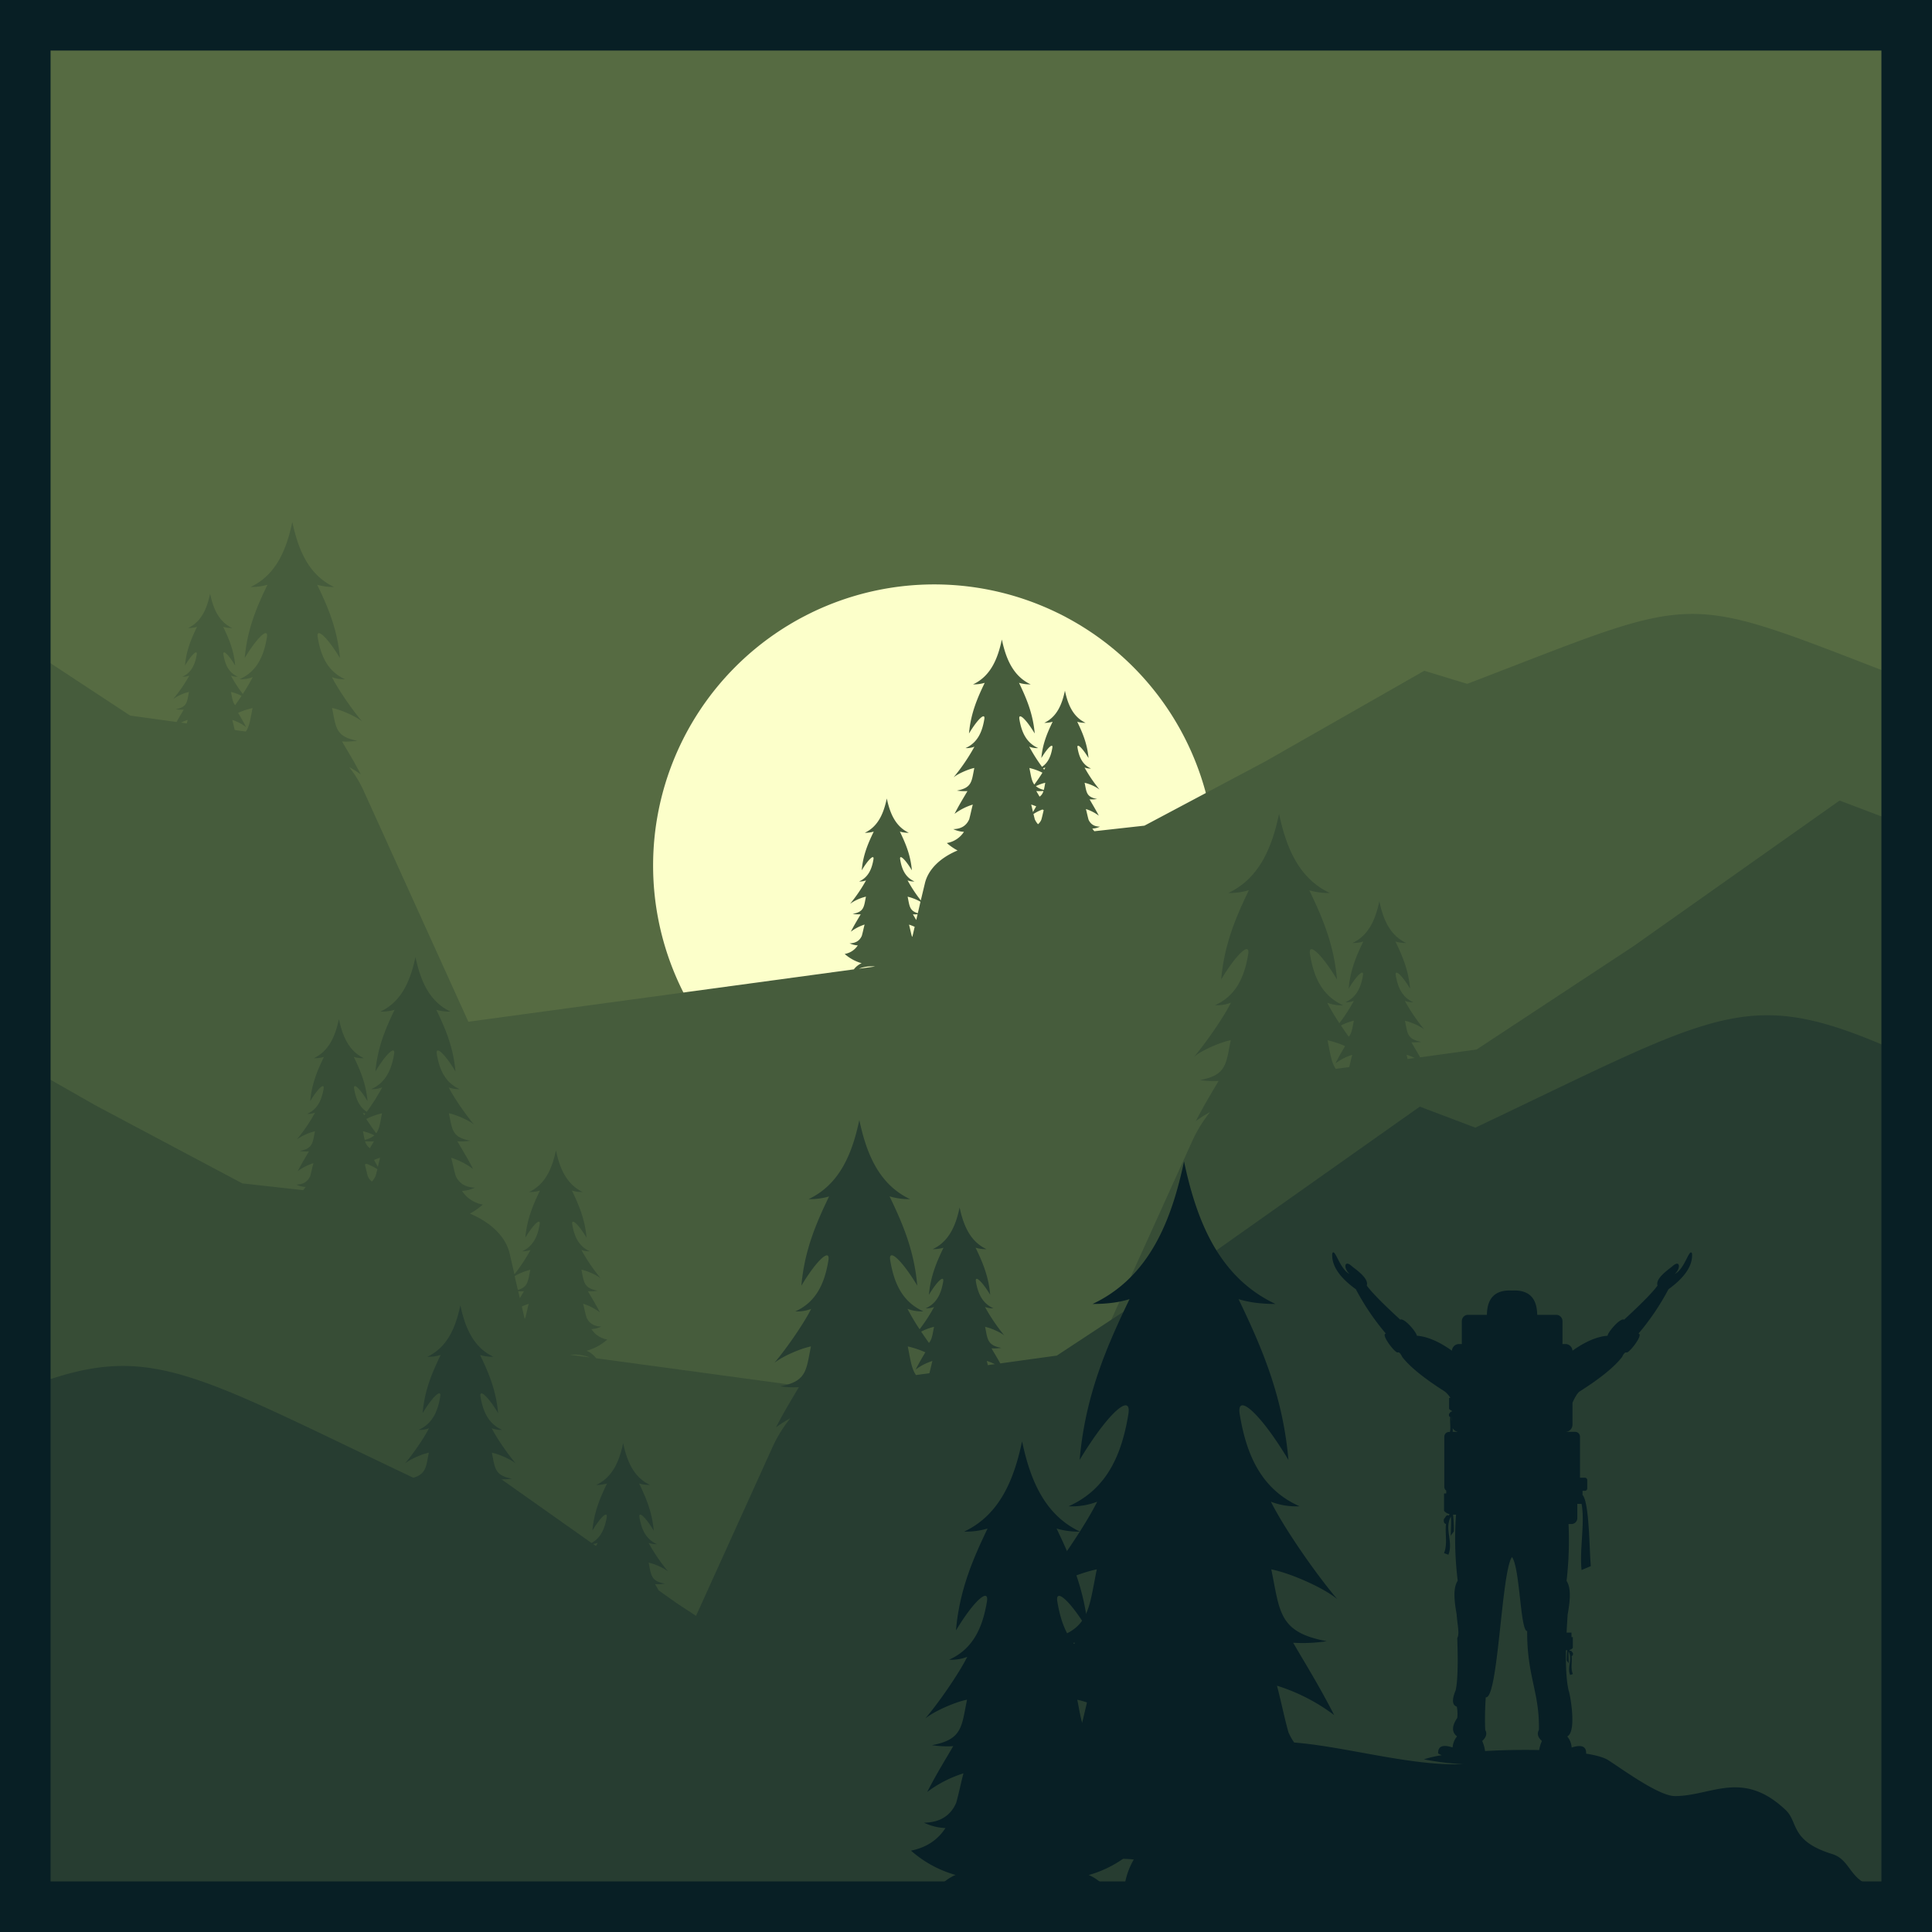 <svg xmlns="http://www.w3.org/2000/svg" viewBox="0 0 1080.57 1080.57"><defs><style>.cls-1{fill:#566b42;}.cls-2{fill:#fcffca;}.cls-2,.cls-3,.cls-4,.cls-5,.cls-7{fill-rule:evenodd;}.cls-3{fill:#465c3c;}.cls-4{fill:#374d36;}.cls-5{fill:#273d31;}.cls-6,.cls-7{fill:#081f25;}</style></defs><g id="Слой_2" data-name="Слой 2"><g id="Layer_1" data-name="Layer 1"><rect class="cls-1" width="1080.57" height="1080.57"/><path class="cls-2" d="M522.52,326.86A157.24,157.24,0,1,1,365.28,484.1,157.24,157.24,0,0,1,522.52,326.86"/><path class="cls-3" d="M489.42,540.58l-9,1.22a19.22,19.22,0,0,1,9-1.22m22.16-22.21-1.32,5.69c-.11-.2-.21-.42-.31-.63-.59-2.1-1-4.28-1.54-6.29A23.58,23.58,0,0,1,511.58,518.37Zm1.62-7-.74,3.19c-.66-1.11-1.29-2.16-1.88-3.19A19.06,19.06,0,0,0,513.2,511.36Zm1.62-7-1.48,6.39c-4.71-1.37-4.64-4.12-5.7-9.25A27.52,27.52,0,0,1,514.82,504.35ZM584,430.51l-.63-.86a8.13,8.13,0,0,0,1.3-.39C584.49,429.65,584.27,430.07,584,430.51Zm-5.51,8.28c-1.59-2.09-1.88-5.06-2.75-9.26a33.27,33.27,0,0,1,7.29,2.63C581.72,434.32,580.05,436.73,578.51,438.79Zm5.32,3a10.49,10.49,0,0,1-4.45-2.09,23.75,23.75,0,0,1,5.26-1.9C584.32,439.36,584.11,440.69,583.83,441.8Zm-2.38,3.76-1.84-3.11a25.23,25.23,0,0,0,4-.06A5.29,5.29,0,0,1,581.45,445.56Zm-3.68,8.62c-.33-1.42-.65-2.82-1-4.17,1,.29,1.88.62,2.8,1C579,452,578.39,453,577.77,454.18Zm2.78,6.78a10,10,0,0,1-1.77-2.73c-.26-1-.51-2-.74-2.94a22.87,22.87,0,0,1,5.07-2.53l.65.38c-.43,1.7-.79,3.5-1.29,5.25A6.5,6.5,0,0,1,580.55,461ZM104.47,404.6l-3.24-.45a24.68,24.68,0,0,1,3.72-1.49C104.78,403.3,104.62,403.94,104.47,404.6Zm28.71-5.9a43,43,0,0,1,8.08-2.69c-1.21,5.91-1.64,10.15-3.78,13.15l-6.17-.85c-.51-1.9-.9-3.85-1.38-5.65a25.52,25.52,0,0,1,7.7,4C136,403.45,134.51,401,133.18,398.7Zm1.92-9.5c-1.15,1.73-2.37,3.5-3.58,5.19-1.45-1.6-1.65-4-2.35-7.39A25.91,25.91,0,0,1,135.1,389.2Zm811.37,506h120v-515c-129.72-49.85-111.62-49.09-245.85,2.28l-24-7.32-89,50.75-67.53,35.88-28,3.11a10.13,10.13,0,0,1-1.16-1.47,11.2,11.2,0,0,0,4.29-1.09q-4.69,0-6.42-3.95c-.55-2-.94-4-1.45-5.89a24.11,24.11,0,0,1,7.23,3.71c-2-3.79-3.69-6.54-5.18-9.13a20.31,20.31,0,0,0,4.23-.2c-6.1-1.13-5.89-3.72-7-9.07a24,24,0,0,1,8.33,3.75,76.74,76.74,0,0,1-8.38-12.3,8.76,8.76,0,0,0,3.62.57c-4.91-2.18-6.72-6.62-7.54-11.61-.47-2.76,2.47-.34,6.15,5.76-.71-8.11-3.44-14.35-6.31-20.31a15.38,15.38,0,0,0,4.67.61c-7.22-3.4-10-10.62-11.55-18-1.57,7.38-4.33,14.6-11.55,18a15.38,15.38,0,0,0,4.67-.61c-2.87,6-5.61,12.2-6.31,20.31,3.67-6.1,6.61-8.52,6.15-5.76-.71,4.34-2.18,8.27-5.79,10.65a93.13,93.13,0,0,1-7.12-11.25,12.23,12.23,0,0,0,5,.8c-6.85-3.05-9.38-9.24-10.53-16.19-.63-3.85,3.46-.48,8.58,8-1-11.32-4.79-20-8.79-28.32a21.49,21.49,0,0,0,6.51.86c-10.06-4.74-13.91-14.81-16.1-25.09-2.18,10.28-6,20.35-16.1,25.09a21.44,21.44,0,0,0,6.51-.86c-4,8.31-7.81,17-8.79,28.32,5.12-8.51,9.21-11.88,8.57-8-1.14,6.95-3.67,13.14-10.52,16.19a12.23,12.23,0,0,0,5-.8,108.8,108.8,0,0,1-11.68,17.15c2.39-2,8.32-4.61,11.61-5.24-1.53,7.47-1.23,11.08-9.75,12.65a28.53,28.53,0,0,0,5.91.27c-2.09,3.62-4.52,7.46-7.22,12.73A33.12,33.12,0,0,1,544.08,450c-.7,2.63-1.25,5.47-2,8.22q-2.38,5.43-8.94,5.5a15.73,15.73,0,0,0,6,1.52,14.18,14.18,0,0,1-9.57,6.27,31.05,31.05,0,0,0,6,4.16c-9.76,4.08-16.48,10.64-18.29,18.45L515,503.6a80.57,80.57,0,0,1-7.4-11.22,9.42,9.42,0,0,0,3.86.61c-5.23-2.32-7.17-7.06-8-12.37-.49-2.95,2.64-.37,6.55,6.14-.74-8.66-3.65-15.3-6.71-21.65a16.53,16.53,0,0,0,5,.66c-7.69-3.63-10.64-11.32-12.31-19.18-1.67,7.86-4.61,15.55-12.3,19.18a16.57,16.57,0,0,0,5-.66c-3.06,6.35-6,13-6.72,21.65,3.91-6.51,7.05-9.09,6.56-6.14-.88,5.31-2.82,10.05-8,12.37a9.42,9.42,0,0,0,3.86-.61,84.24,84.24,0,0,1-8.93,13.11,25.58,25.58,0,0,1,8.87-4c-1.17,5.7-.94,8.46-7.45,9.66a21,21,0,0,0,4.51.21c-1.59,2.77-3.45,5.7-5.52,9.74a25.52,25.52,0,0,1,7.7-4c-.54,2-.95,4.19-1.55,6.29q-1.81,4.16-6.84,4.2a12.06,12.06,0,0,0,4.58,1.16,10.88,10.88,0,0,1-7.32,4.8,24.13,24.13,0,0,0,9.48,5.17,11.12,11.12,0,0,0-4.35,3.44L261.94,571.45,203.71,443A63.1,63.1,0,0,0,195.25,429a54.76,54.76,0,0,1,6.52,4.13c-3.92-7.64-7.44-13.2-10.47-18.44a40.86,40.86,0,0,0,8.56-.4c-12.34-2.27-11.9-7.51-14.13-18.32,4.77.91,13.37,4.68,16.82,7.58-5.23-6.15-13.34-17.73-16.91-24.84a17.85,17.85,0,0,0,7.31,1.16c-9.91-4.41-13.59-13.39-15.25-23.46-.92-5.57,5-.68,12.43,11.64-1.42-16.39-6.94-29-12.73-41a31.54,31.54,0,0,0,9.42,1.24c-14.57-6.88-20.15-21.45-23.32-36.36-3.17,14.91-8.75,29.48-23.33,36.36a31.61,31.61,0,0,0,9.43-1.24c-5.8,12-11.31,24.63-12.73,41,7.41-12.32,13.34-17.21,12.42-11.64-1.66,10.07-5.33,19.05-15.24,23.46a17.88,17.88,0,0,0,7.31-1.16,102.92,102.92,0,0,1-5.57,9.41,77.8,77.8,0,0,1-6.67-10.26,9.36,9.36,0,0,0,3.86.61c-5.23-2.33-7.17-7.06-8-12.38-.48-2.94,2.65-.36,6.56,6.15-.74-8.65-3.66-15.3-6.72-21.65a16.6,16.6,0,0,0,5,.66c-7.7-3.63-10.64-11.32-12.31-19.19-1.67,7.87-4.61,15.56-12.31,19.19a16.6,16.6,0,0,0,5-.66c-3.06,6.35-6,13-6.72,21.65,3.91-6.51,7-9.09,6.55-6.15-.87,5.32-2.81,10.05-8,12.38a9.39,9.39,0,0,0,3.86-.61A83.55,83.55,0,0,1,96.83,391a25.83,25.83,0,0,1,8.88-4c-1.17,5.71-.95,8.47-7.46,9.68a21.7,21.7,0,0,0,4.52.2c-1.2,2.08-2.55,4.26-4,6.93l-26-3.59L14.14,361.64V895.18H946.47Z"/><path class="cls-4" d="M318.85,757.74l11,1.48a23.41,23.41,0,0,0-11-1.48m-27-27,1.6,6.92c.13-.24.26-.5.38-.76.72-2.56,1.22-5.21,1.88-7.65A28.73,28.73,0,0,0,291.88,730.71Zm-2-8.53.89,3.89c.81-1.36,1.57-2.64,2.29-3.88A22.54,22.54,0,0,1,289.91,722.18Zm-2-8.53,1.8,7.79c5.74-1.68,5.65-5,6.94-11.27A33.61,33.61,0,0,0,287.93,713.65Zm-84.2-89.84.77-1a10.64,10.64,0,0,1-1.58-.47C203.16,622.77,203.43,623.27,203.73,623.81Zm6.71,10.07c1.93-2.54,2.29-6.16,3.33-11.26a40.72,40.72,0,0,0-8.85,3.19C206.53,628.45,208.56,631.38,210.44,633.88ZM204,637.55a12.81,12.81,0,0,0,5.41-2.54,28.63,28.63,0,0,0-6.4-2.32C203.37,634.57,203.62,636.19,204,637.55Zm2.9,4.58,2.23-3.79a31.63,31.63,0,0,1-4.93-.07A6.35,6.35,0,0,0,206.87,642.13Zm4.47,10.48c.39-1.73.78-3.44,1.22-5.08-1.15.35-2.28.76-3.4,1.22C209.86,650,210.58,651.22,211.34,652.61ZM208,660.86a11.93,11.93,0,0,0,2.14-3.32c.33-1.19.63-2.39.92-3.59a28.55,28.55,0,0,0-6.19-3.07l-.78.46c.53,2.07,1,4.27,1.57,6.4A7.94,7.94,0,0,0,208,660.86Zm579.28-68.58,3.94-.54a28.39,28.39,0,0,0-4.53-1.82C786.87,590.69,787.05,591.48,787.24,592.28Zm-34.93-7.18a52.49,52.49,0,0,0-9.84-3.28c1.48,7.19,2,12.35,4.6,16l7.52-1c.61-2.31,1.08-4.67,1.67-6.87a31,31,0,0,0-9.37,4.81C748.87,590.88,750.68,587.85,752.31,585.1ZM750,573.54c1.41,2.12,2.88,4.25,4.35,6.32,1.77-2,2-4.82,2.87-9A31.61,31.61,0,0,0,750,573.54ZM14.14,595.85l39.22,22.36,82.17,43.66,34,3.79a12.85,12.85,0,0,0,1.41-1.8,13.64,13.64,0,0,1-5.22-1.32q5.72-.06,7.8-4.8c.68-2.4,1.16-4.88,1.78-7.18a29,29,0,0,0-8.8,4.52c2.36-4.61,4.48-8,6.3-11.11a24.52,24.52,0,0,1-5.15-.24c7.43-1.38,7.16-4.53,8.51-11a29.36,29.36,0,0,0-10.13,4.56,94.2,94.2,0,0,0,10.18-15,10.86,10.86,0,0,1-4.4.7c6-2.66,8.18-8.07,9.18-14.14.56-3.36-3-.41-7.48,7,.86-9.88,4.18-17.47,7.67-24.72a18.68,18.68,0,0,1-5.68.74c8.78-4.14,12.15-12.92,14.06-21.9,1.91,9,5.27,17.76,14,21.9a18.64,18.64,0,0,1-5.68-.74c3.49,7.25,6.82,14.84,7.67,24.72-4.47-7.43-8-10.38-7.49-7,.87,5.29,2.66,10.07,7.05,13a116.78,116.78,0,0,0,8.67-13.69,15.16,15.16,0,0,1-6.15,1c8.33-3.7,11.41-11.23,12.81-19.7.77-4.69-4.21-.57-10.44,9.78,1.19-13.77,5.83-24.35,10.7-34.46a26,26,0,0,1-7.92,1c12.24-5.77,16.93-18,19.59-30.53,2.66,12.52,7.35,24.76,19.59,30.53a26,26,0,0,1-7.92-1c4.87,10.11,9.5,20.69,10.7,34.46-6.23-10.35-11.21-14.47-10.44-9.78,1.4,8.47,4.48,16,12.81,19.7a15.16,15.16,0,0,1-6.15-1c3,6,9.82,15.69,14.21,20.85-2.9-2.43-10.12-5.6-14.13-6.36C253,631.7,252.63,636.09,263,638a33.61,33.61,0,0,1-7.19.34c2.54,4.4,5.5,9.07,8.79,15.49a40.6,40.6,0,0,0-12.26-6.3c.86,3.2,1.53,6.67,2.47,10q2.9,6.6,10.89,6.69a19.1,19.1,0,0,1-7.28,1.84,17.16,17.16,0,0,0,11.64,7.64,37.9,37.9,0,0,1-7.25,5.06c11.88,5,20.06,12.94,22.26,22.45l2.66,11.52a98.1,98.1,0,0,0,9-13.65,11.59,11.59,0,0,1-4.7.75c6.37-2.84,8.73-8.6,9.79-15.07.59-3.57-3.22-.44-8,7.48.91-10.53,4.46-18.61,8.18-26.34a20.32,20.32,0,0,1-6.06.8c9.36-4.42,13-13.78,15-23.34,2,9.56,5.62,18.92,15,23.34a20.32,20.32,0,0,1-6.06-.8c3.72,7.73,7.26,15.81,8.18,26.34-4.76-7.92-8.57-11-8-7.48,1.07,6.47,3.43,12.23,9.79,15.07a11.62,11.62,0,0,1-4.7-.75A101.54,101.54,0,0,0,336,715c-2.21-1.86-7.73-4.28-10.8-4.87,1.43,6.94,1.15,10.3,9.08,11.76a25.94,25.94,0,0,1-5.5.26c1.94,3.36,4.2,6.93,6.72,11.84a31.13,31.13,0,0,0-9.37-4.81c.65,2.44,1.16,5.09,1.89,7.65q2.21,5,8.32,5.11a14.36,14.36,0,0,1-5.57,1.41,13.15,13.15,0,0,0,8.9,5.84,29.27,29.27,0,0,1-11.53,6.29,13.45,13.45,0,0,1,5.29,4.2L595.63,795.3l70.86-156.36A75.93,75.93,0,0,1,676.79,622a63.85,63.85,0,0,0-7.93,5c4.76-9.3,9-16.07,12.72-22.45a48.78,48.78,0,0,1-10.41-.48c15-2.77,14.48-9.14,17.19-22.3-5.8,1.12-16.27,5.7-20.47,9.23,6.37-7.48,16.24-21.57,20.59-30.22a21.9,21.9,0,0,1-8.9,1.41c12.06-5.37,16.53-16.29,18.55-28.55,1.12-6.79-6.1-.83-15.12,14.16,1.73-19.94,8.44-35.27,15.49-49.91A38.24,38.24,0,0,1,687,499.45c17.74-8.37,24.53-26.11,28.39-44.24,3.85,18.13,10.64,35.87,28.38,44.24a38.36,38.36,0,0,1-11.48-1.51c7.06,14.64,13.77,30,15.5,49.91-9-15-16.24-21-15.12-14.16,2,12.26,6.49,23.18,18.55,28.55a21.9,21.9,0,0,1-8.9-1.41,122.85,122.85,0,0,0,6.79,11.45,96.75,96.75,0,0,0,8.11-12.49,11.45,11.45,0,0,1-4.7.75c6.37-2.84,8.72-8.6,9.79-15.06.59-3.58-3.22-.44-8,7.47.91-10.53,4.45-18.61,8.17-26.34a20.2,20.2,0,0,1-6,.8c9.36-4.41,12.94-13.77,15-23.34,2,9.57,5.61,18.93,15,23.34a20.3,20.3,0,0,1-6-.8c3.73,7.73,7.27,15.81,8.17,26.34-4.75-7.91-8.57-11.05-8-7.47,1.07,6.46,3.42,12.22,9.78,15.06a11.4,11.4,0,0,1-4.69-.75,101.54,101.54,0,0,0,10.86,16c-2.22-1.86-7.74-4.28-10.8-4.87,1.43,7,1.15,10.3,9.07,11.77a25.76,25.76,0,0,1-5.49.25c1.46,2.53,3.1,5.18,4.9,8.43L825.86,587l87.58-57.67,115.43-81.58,31.07,11.77,6.48-3.08v610H14.14Z"/><path class="cls-5" d="M552.48,763.52l3.94-.54a27.38,27.38,0,0,0-4.52-1.82c.2.77.4,1.56.58,2.36m-34.93-7.18a52.49,52.49,0,0,0-9.84-3.28c1.48,7.19,2,12.35,4.6,16l7.51-1c.62-2.31,1.09-4.68,1.68-6.87a31,31,0,0,0-9.37,4.81C514.1,762.12,515.93,759.09,517.55,756.34Zm-2.34-11.57c1.4,2.12,2.88,4.26,4.35,6.32,1.77-2,2-4.82,2.86-9A31.64,31.64,0,0,0,515.21,744.77ZM331.71,863.54l1.62,1.16c.36-.64.69-1.25,1-1.81A10.81,10.81,0,0,1,331.71,863.54ZM416,1066.42h650.41V590.27c-88.82-40-100.14-26.51-241.24,40.43l-31.07-11.76L678.68,700.52,591.1,758.18l-31.65,4.38c-1.8-3.25-3.44-5.9-4.9-8.43a26.5,26.5,0,0,0,5.49-.26c-7.92-1.46-7.64-4.82-9.07-11.76,3.07.59,8.59,3,10.8,4.87a101.54,101.54,0,0,1-10.86-16,11.59,11.59,0,0,0,4.7.74c-6.37-2.83-8.73-8.59-9.79-15-.6-3.59,3.22-.45,8,7.47-.9-10.53-4.44-18.62-8.17-26.34a20,20,0,0,0,6.06.79c-9.36-4.41-12.95-13.77-15-23.33-2,9.56-5.62,18.92-15,23.33a19.91,19.91,0,0,0,6-.79c-3.72,7.72-7.26,15.81-8.17,26.34,4.76-7.92,8.57-11.06,8-7.47-1.07,6.46-3.43,12.22-9.79,15a11.62,11.62,0,0,0,4.7-.74,96,96,0,0,1-8.11,12.48,121.53,121.53,0,0,1-6.79-11.44,21.9,21.9,0,0,0,8.9,1.41c-12.06-5.38-16.53-16.29-18.55-28.55-1.12-6.79,6.1-.83,15.12,14.16-1.72-20-8.44-35.28-15.49-49.92A38,38,0,0,0,509,670.68c-17.74-8.36-24.53-26.1-28.38-44.24-3.86,18.14-10.65,35.88-28.39,44.24a37.92,37.92,0,0,0,11.47-1.51c-7.05,14.64-13.77,30-15.49,49.92,9-15,16.24-21,15.12-14.16-2,12.26-6.49,23.17-18.55,28.55a21.9,21.9,0,0,0,8.9-1.41c-4.35,8.65-14.23,22.73-20.59,30.21,4.21-3.52,14.67-8.11,20.47-9.22-2.71,13.16-2.18,19.53-17.19,22.3a49.46,49.46,0,0,0,10.42.48c-3.68,6.37-8,13.14-12.74,22.44a66.61,66.61,0,0,1,7.93-5,76.56,76.56,0,0,0-10.29,16.92l-42.4,93.57-10.84-7.13-10.05-7.12L366.37,886a26.5,26.5,0,0,0,5.49-.26c-7.92-1.46-7.64-4.82-9.07-11.76a31.2,31.2,0,0,1,10.8,4.86,100.32,100.32,0,0,1-10.86-15.94,11.37,11.37,0,0,0,4.69.74c-6.36-2.83-8.72-8.59-9.79-15.06-.59-3.58,3.23-.44,8,7.48-.91-10.53-4.45-18.62-8.17-26.35a19.93,19.93,0,0,0,6.05.8c-9.36-4.41-12.94-13.77-15-23.33-2,9.56-5.63,18.92-15,23.33a19.88,19.88,0,0,0,6-.8c-3.72,7.73-7.26,15.82-8.17,26.35,4.75-7.92,8.57-11.06,8-7.48-1,6-3.1,11.4-8.49,14.41l-50.38-35.61a33.77,33.77,0,0,0,5.83-.36c-9.78-1.8-9.44-6-11.2-14.52,3.78.72,10.6,3.71,13.33,6-4.14-4.88-10.57-14-13.4-19.69a14.14,14.14,0,0,0,5.79.92c-7.85-3.5-10.76-10.61-12.08-18.59-.73-4.42,4-.55,9.85,9.22-1.12-13-5.5-23-10.09-32.51a24.78,24.78,0,0,0,7.47,1c-11.55-5.44-16-17-18.49-28.8-2.51,11.8-6.93,23.36-18.49,28.8a24.69,24.69,0,0,0,7.47-1c-4.59,9.54-9,19.52-10.08,32.51,5.87-9.77,10.58-13.64,9.84-9.22-1.31,8-4.22,15.09-12.08,18.59a14.19,14.19,0,0,0,5.8-.92c-2.83,5.64-9.26,14.81-13.41,19.69,2.74-2.3,9.55-5.29,13.33-6-1.59,7.76-1.47,11.9-8.69,14-127-60.29-148.47-77-217.09-50v290Z"/><path class="cls-6" d="M1066.42,1080.57H0V0H1080.57V1080.57ZM28.28,1052.28h1024V28.28H28.28Z"/><path class="cls-7" d="M812.47,798.74a3.92,3.92,0,0,0,2.67,2v.09H812.5a13.39,13.39,0,0,0,0-2.1m-.47-6.21V795A12.43,12.43,0,0,1,812,792.53Zm18.57,186.83a21,21,0,0,0-1.59-5.63c2.28-2.06,2.83-4.12,1.67-6.17A166.11,166.11,0,0,1,831,949.3c7,1.15,8.69-70.42,14.66-78.43,4.5,6,4.62,41.49,8.49,41.4-.15,25.35,7,34.16,6.56,55.29q-1.75,3.08,1.67,6.17a22,22,0,0,0-1.52,5.07C851,978.59,840.37,978.8,830.57,979.36Zm-15.67-8.2a10.75,10.75,0,0,0-2.48,6.21q-8.29-2.72-8.1,3.34c.66.36,1.32.7,2,1A63.66,63.66,0,0,0,796.4,984a154.63,154.63,0,0,0,22,2.71c-59,2.36-146.94-44.87-145.88,30.07.18,12.65-16.19,6.73-29.68,14.14-8.28,4.54-14.19,17.72-14.19,28.29,0,2.42.26,4.92-.43,7.26h438.23c-2.46-4.38-6.92-10-15.66-11-16.45-1.93-14.94-15.08-26-18.49-23.7-7.3-18.87-17.82-26-24.57-24.19-23-41.63-7.86-62-7.86-9.14,0-30.19-15.64-37.46-20.18-2.44-1.52-6.76-2.69-12.31-3.57l.11-.06c.13-4-2.56-5.15-8.1-3.34a10.68,10.68,0,0,0-2.47-6.21c5.46-2.65,1.59-23.75.77-25.72-1.35-5.87-1.63-14.19-1.49-22.49l.74,0a44.82,44.82,0,0,0-.29,5.79l1.09,1.48c0-1.69-.24-4.88-.06-6.57,2.37,4.2-.92,8.75.87,13.14l1.5-.55c-1.34-3.27-.25-6.75-.69-10.1h.1c.38,0,.68-.49.68-1.09a1.18,1.18,0,0,0-.48-1.06v0c-.24-.56-.71-.89-1.06-.74a.42.42,0,0,0-.16.11c-.1-.18-.21-.36-.33-.55a3.32,3.32,0,0,0,1.93-1.14v-6.07h-.75v-2.49h-2.74c.19-3.72.41-7.21.61-10.23,1.71-9.4,1.7-15.08-.62-18.71a196.84,196.84,0,0,0,1.1-31.81h1.63a3.29,3.29,0,0,0,3.28-3.28v-8h2.38c2,10.54-1.22,25.21,0,37l5.19-2.19c-.86-8.41-.77-35.65-4.65-39.81v-2.3h1.34a1.3,1.3,0,0,0,1.3-1.3v-4.73a1.31,1.31,0,0,0-1.3-1.3h-2.76V803.51a2.68,2.68,0,0,0-2.67-2.67h-5.47a4,4,0,0,0,3.94-3.94V784.56c1.41-3.22,2.72-5.3,3.92-6.26q17.38-11,23.79-19.29c.71-1.5,1.59-2.87,2.57-2.57,1.44.43,9.69-10.26,6.62-10.55a137.29,137.29,0,0,0,16.78-24.81c9.44-6.81,13.7-13.56,13.18-20-1.47-3.46-4,8.74-9.64,11.44,3.48-3.17,3-8.17-1.23-4.39-1.78,1.59-9.82,6.77-8.42,10.89q-4,5.55-18.67,19.06c-2.25-1.19-9.24,7.21-9.26,9q-8.71.63-19.65,8.36a3.94,3.94,0,0,0-3.93-3.72h-1.65V738.89a3.52,3.52,0,0,0-3.5-3.51H859.76q-.21-14.37-14.07-13.57-13.86-.79-14.06,13.57H821.1a3.51,3.51,0,0,0-3.5,3.51v12.83H816a4,4,0,0,0-3.94,3.72q-10.93-7.74-19.64-8.36c0-1.79-7-10.19-9.26-9Q768.43,724.57,764.43,719c1.41-4.12-6.63-9.3-8.42-10.89-4.2-3.78-4.71,1.22-1.22,4.39-5.6-2.7-8.17-14.9-9.65-11.44-.52,6.44,3.74,13.19,13.18,20a137.32,137.32,0,0,0,16.79,24.81c-3.07.29,5.17,11,6.62,10.55,1-.3,1.86,1.07,2.57,2.57q6.41,8.25,23.79,19.29a13.57,13.57,0,0,1,3.11,3.58h-.72V788a3.26,3.26,0,0,0,1.52,1v.59l-.07,0c-.35-.15-.83.18-1.07.74v0a1.16,1.16,0,0,0-.48,1.05c0,.61.3,1.11.68,1.11l.1,0c-.36,2.78.31,5.64-.2,8.4h-.48a2.68,2.68,0,0,0-2.68,2.67v28a2.69,2.69,0,0,0,1.08,2.14v1.59h-1.22V845a5.58,5.58,0,0,0,3.12,1.85c-.19.29-.37.59-.53.87a1,1,0,0,0-.26-.18c-.56-.24-1.33.31-1.71,1.21l0,.05a1.92,1.92,0,0,0-.78,1.71c0,1,.5,1.78,1.11,1.78l.16,0c-.71,5.43,1,11.08-1.12,16.38l2.44.88c2.9-7.11-2.45-14.47,1.4-21.29.29,2.74-.07,7.91-.09,10.66l1.75-2.4a69.92,69.92,0,0,0-.46-9.38c.27,0,.94,0,1.68,0a188.89,188.89,0,0,0,.93,36.93c-2.31,3.63-2.32,9.31-.61,18.71.39,6.09,1.78,10.78.36,13.43q.76,21.9-.9,29.18-3.27,7.83.64,9.14a20.15,20.15,0,0,1,.26,6.29Q810.41,967.67,814.9,971.16Z"/><path class="cls-7" d="M580.74,1055.93c11.85-14.77,65.7-25.93,71.12-3.83,1.87,7.58-2.59,15.85-4.51,24.38h29.93c-1.92-8.53-6.37-16.8-4.51-24.38,5.42-22.1,59.27-10.94,71.13,3.83-3.28-10.86-15.56-20.58-22.8-23.31a100.11,100.11,0,0,0,39.39-21.48c-15-3.06-24.23-10.45-30.42-19.93q8.53-.13,19-4.8-20.83-.24-28.42-17.49c-2.46-8.73-4.2-17.77-6.44-26.11a105.47,105.47,0,0,1,32,16.44c-8.59-16.77-16.31-29-22.94-40.46a87.56,87.56,0,0,0,18.76-.87c-27-5-26.1-16.46-31-40.17,10.45,2,29.3,10.27,36.88,16.62-11.47-13.48-29.26-38.86-37.09-54.46a39.29,39.29,0,0,0,16,2.55c-21.75-9.68-29.8-29.35-33.44-51.44-2-12.23,11-1.51,27.24,25.51-3.1-35.94-15.2-63.56-27.91-89.94q8.44,2.7,20.67,2.72c-32-15.08-44.2-47-51.15-79.72-6.94,32.69-19.18,64.64-51.14,79.72q12.23,0,20.67-2.72c-12.71,26.38-24.81,54-27.91,89.94,16.25-27,29.26-37.74,27.24-25.51-3.64,22.09-11.7,41.76-33.43,51.44a39.31,39.31,0,0,0,16-2.55c-7.84,15.6-25.63,41-37.1,54.46,7.58-6.35,26.44-14.62,36.88-16.62-4.87,23.71-3.93,35.18-31,40.17a87.56,87.56,0,0,0,18.76.87c-6.62,11.49-14.35,23.69-22.94,40.46a105.52,105.52,0,0,1,32-16.44c-2.25,8.34-4,17.38-6.45,26.11q-7.58,17.24-28.42,17.49,10.49,4.65,19,4.8c-6.18,9.48-15.43,16.87-30.41,19.93a100.11,100.11,0,0,0,39.39,21.48c-7.24,2.73-19.52,12.45-22.79,23.31"/><path class="cls-7" d="M520.07,1063.46c7.51-9.35,41.6-16.41,45-2.42,1.18,4.8-1.64,10-2.86,15.44h19c-1.21-5.4-4-10.64-2.86-15.44,3.44-14,37.54-6.93,45,2.42-2.08-6.87-9.86-13-14.44-14.75a63.41,63.41,0,0,0,24.94-13.61c-9.48-1.94-15.34-6.61-19.26-12.62a31.22,31.22,0,0,0,12-3q-13.2-.15-18-11.07c-1.55-5.54-2.66-11.26-4.08-16.54a67.1,67.1,0,0,1,20.27,10.41c-5.44-10.62-10.33-18.34-14.53-25.61a56.34,56.34,0,0,0,11.88-.56c-17.12-3.15-16.53-10.43-19.61-25.43,6.61,1.27,18.55,6.5,23.35,10.52-7.26-8.54-18.52-24.61-23.49-34.49a24.91,24.91,0,0,0,10.16,1.61c-13.77-6.13-18.86-18.58-21.17-32.58-1.28-7.73,7-.94,17.25,16.17-2-22.77-9.63-40.25-17.68-57a43.12,43.12,0,0,0,13.1,1.72c-20.25-9.55-28-29.78-32.39-50.47-4.4,20.69-12.15,40.92-32.39,50.47a43.1,43.1,0,0,0,13.09-1.72c-8,16.71-15.71,34.19-17.68,57C545,894.76,553.28,888,552,895.7c-2.31,14-7.41,26.45-21.18,32.58A24.88,24.88,0,0,0,541,926.67c-5,9.88-16.23,26-23.49,34.49,4.8-4,16.74-9.25,23.35-10.52-3.08,15-2.49,22.28-19.61,25.43a56.37,56.37,0,0,0,11.88.56c-4.2,7.27-9.09,15-14.53,25.61a67.1,67.1,0,0,1,20.27-10.41c-1.43,5.28-2.52,11-4.08,16.54q-4.8,10.9-18,11.07a31.26,31.26,0,0,0,12,3c-3.92,6-9.78,10.68-19.26,12.62a63.48,63.48,0,0,0,24.94,13.61c-4.58,1.72-12.37,7.88-14.43,14.75"/></g></g></svg>